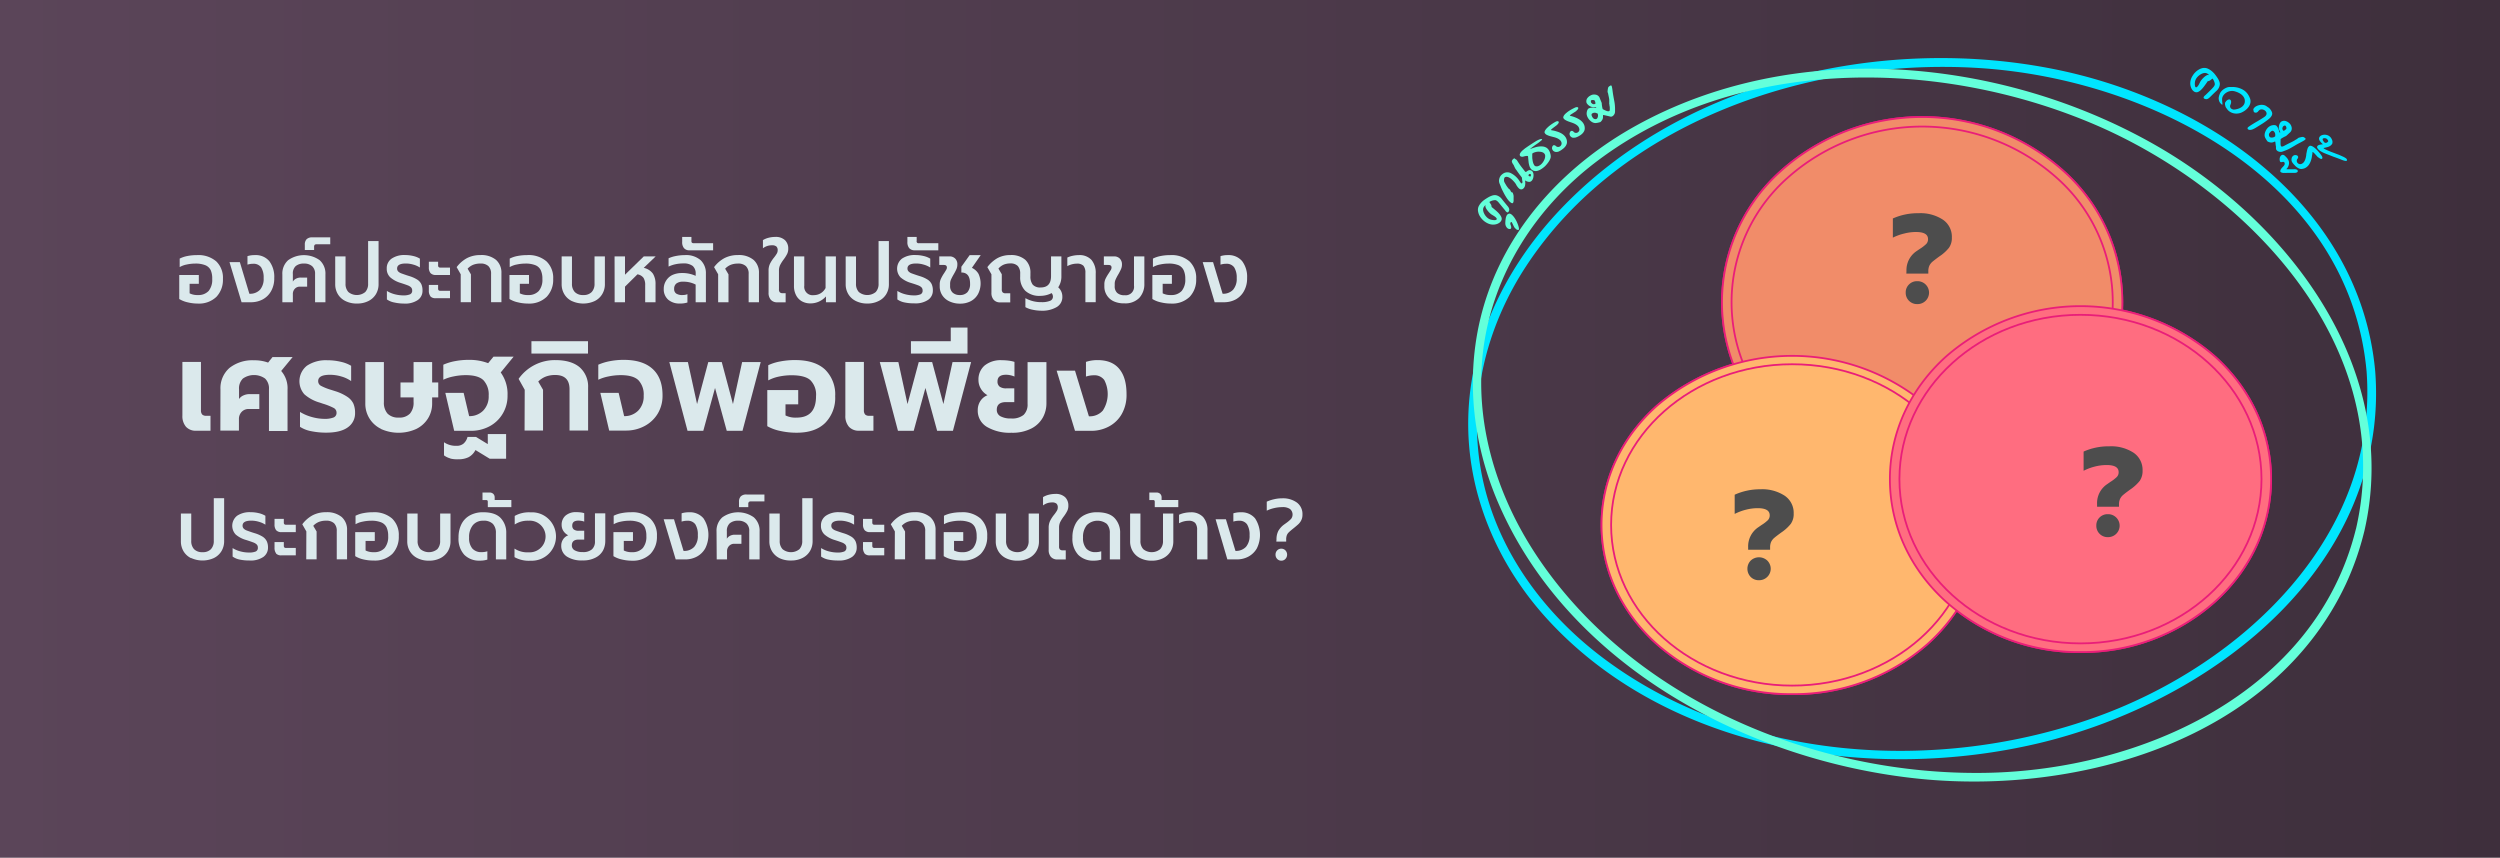<?xml version="1.0" encoding="UTF-8"?> <svg xmlns="http://www.w3.org/2000/svg" xmlns:xlink="http://www.w3.org/1999/xlink" viewBox="0 0 700 240.16"> <defs> <style>.cls-1{isolation:isolate;}.cls-2{fill:url(#New_Gradient_Swatch_7);}.cls-3{fill:#dbe9ec;}.cls-4,.cls-7{fill:#f18c69;}.cls-4,.cls-5,.cls-6,.cls-7,.cls-8,.cls-9{stroke:#e91e79;stroke-miterlimit:10;stroke-width:0.51px;}.cls-5,.cls-8{fill:#ffb76e;}.cls-6,.cls-9{fill:#ff6d80;}.cls-7,.cls-8,.cls-9{mix-blend-mode:darken;}.cls-10{fill:#4d4d4d;}.cls-11{fill:#00e5ff;}.cls-12{fill:#64ffda;}</style> <linearGradient id="New_Gradient_Swatch_7" y1="120.08" x2="700" y2="120.08" gradientUnits="userSpaceOnUse"> <stop offset="0" stop-color="#5b4559"></stop> <stop offset="1" stop-color="#3e2f3c"></stop> </linearGradient> </defs> <title>aQ2</title> <g class="cls-1"> <g id="Layer_2" data-name="Layer 2"> <g id="BG"> <rect class="cls-2" width="700" height="240.16"></rect> </g> <g id="Elements"> <path class="cls-3" d="M52.54,84.65a7.59,7.59,0,0,1-2.35-.93V77h5.48v2.47H53.09v2.66a4.73,4.73,0,0,0,2.33.48,3.86,3.86,0,0,0,3-1.15,4.93,4.93,0,0,0,1-3.36A5.7,5.7,0,0,0,59,75.65a2.9,2.9,0,0,0-1.51-1.39,7.27,7.27,0,0,0-2.82-.46,11.22,11.22,0,0,0-2.36.26,6.24,6.24,0,0,0-2,.73V72.41a8.08,8.08,0,0,1,2.18-.73,13.48,13.48,0,0,1,2.68-.25,7.65,7.65,0,0,1,5.36,1.74,6.36,6.36,0,0,1,1.89,4.93,6.91,6.91,0,0,1-1.81,5A7,7,0,0,1,55.42,85,12.07,12.07,0,0,1,52.54,84.65Z"></path> <path class="cls-3" d="M64.26,73.4h2.9l2.66,8.85a3.8,3.8,0,0,0,3-1.14,4.66,4.66,0,0,0,1-3.25,5.35,5.35,0,0,0-.7-3,2.58,2.58,0,0,0-2.26-1,5,5,0,0,0-1.57.24V71.72a6.47,6.47,0,0,1,2.07-.29,4.92,4.92,0,0,1,4.05,1.7,7.32,7.32,0,0,1,1.38,4.73,7.2,7.2,0,0,1-.88,3.65,5.88,5.88,0,0,1-2.36,2.33,6.94,6.94,0,0,1-3.28.79H67.64Z"></path> <path class="cls-3" d="M79.06,76.85a5,5,0,0,1,1.63-4,7.59,7.59,0,0,1,8.81,0,5,5,0,0,1,1.62,4v7.78h-2.9v-7.9a2.79,2.79,0,0,0-.81-2.19,3.3,3.3,0,0,0-2.31-.74,3.39,3.39,0,0,0-2.32.72A2.79,2.79,0,0,0,82,76.73v2.11a2.24,2.24,0,0,1,.88-.81,2.81,2.81,0,0,1,1.36-.31H86v2.54H84a1.9,1.9,0,0,0-1.46.61A2.09,2.09,0,0,0,82,82.35v2.28H79.06Z"></path> <path class="cls-3" d="M85.35,68.5a2.11,2.11,0,0,1,.5-1.52,2.18,2.18,0,0,1,1.62-.52h5V68.4H88.63a.7.7,0,0,0-.53.17.88.88,0,0,0-.15.58V70h-2.6Z"></path> <path class="cls-3" d="M96.72,84.29a5,5,0,0,1-2.12-1.93,5.3,5.3,0,0,1-.74-2.82V71.79h2.89v7.63a3.28,3.28,0,0,0,.8,2.35,3.74,3.74,0,0,0,4.72,0,3.28,3.28,0,0,0,.8-2.35V67.49H106V79.54a5.39,5.39,0,0,1-.74,2.82,5.07,5.07,0,0,1-2.11,1.93,6.85,6.85,0,0,1-3.19.7A6.92,6.92,0,0,1,96.72,84.29Z"></path> <path class="cls-3" d="M110.42,84.7a5.33,5.33,0,0,1-2.09-.86V81.46a7.8,7.8,0,0,0,2.23.94,9.46,9.46,0,0,0,2.24.31,4.93,4.93,0,0,0,2-.29,1.07,1.07,0,0,0,.61-1.08,1.22,1.22,0,0,0-.32-.88,2.59,2.59,0,0,0-.87-.54c-.36-.14-1-.37-2-.69a7.82,7.82,0,0,1-2.93-1.56,3.22,3.22,0,0,1-1-2.47,3.25,3.25,0,0,1,1.37-2.79,6.23,6.23,0,0,1,3.69-1,10.1,10.1,0,0,1,2.36.27,6.21,6.21,0,0,1,1.86.74v2.49a6.43,6.43,0,0,0-1.81-.81,7.48,7.48,0,0,0-2.13-.32c-1.63,0-2.44.47-2.44,1.4a1.16,1.16,0,0,0,.29.81,2.36,2.36,0,0,0,.8.52q.51.19,1.53.54l.75.24a9.21,9.21,0,0,1,2.27,1,3.16,3.16,0,0,1,1.14,1.27,4.25,4.25,0,0,1,.33,1.78A3.11,3.11,0,0,1,117,84a6.29,6.29,0,0,1-3.9,1A12.61,12.61,0,0,1,110.42,84.7Z"></path> <path class="cls-3" d="M120.52,76.44a2.46,2.46,0,0,1-.44-1.63V73.28h2.59v1a.66.66,0,0,0,.15.5.72.72,0,0,0,.52.15H126V77h-4A1.9,1.9,0,0,1,120.52,76.44Zm0,6.51a2.48,2.48,0,0,1-.44-1.63V79.78h2.59v1a.71.71,0,0,0,.15.51.77.77,0,0,0,.52.14H126v2.07h-4A1.93,1.93,0,0,1,120.52,83Z"></path> <path class="cls-3" d="M129,76.8l-1.14-2a9,9,0,0,1,2.88-2.52,8,8,0,0,1,3.78-.86,6.39,6.39,0,0,1,4.36,1.34,4.73,4.73,0,0,1,1.52,3.72v8.14h-2.9v-7.9a2.94,2.94,0,0,0-.75-2.21,3.1,3.1,0,0,0-2.23-.72,5.42,5.42,0,0,0-2,.34,4.35,4.35,0,0,0-1.59,1.1l.93,1.59v7.8H129Z"></path> <path class="cls-3" d="M145,84.65a7.49,7.49,0,0,1-2.35-.93V77h5.47v2.47h-2.57v2.66a4.69,4.69,0,0,0,2.32.48,3.83,3.83,0,0,0,3-1.15,4.88,4.88,0,0,0,1-3.36,5.55,5.55,0,0,0-.46-2.45,2.84,2.84,0,0,0-1.5-1.39,7.29,7.29,0,0,0-2.83-.46,11.37,11.37,0,0,0-2.36.26,6.17,6.17,0,0,0-2,.73V72.41a8,8,0,0,1,2.17-.73,13.62,13.62,0,0,1,2.68-.25A7.63,7.63,0,0,1,153,73.17a6.36,6.36,0,0,1,1.89,4.93,6.87,6.87,0,0,1-1.81,5A7,7,0,0,1,147.89,85,12,12,0,0,1,145,84.65Z"></path> <path class="cls-3" d="M160.1,84.29A5,5,0,0,1,158,82.36a5.39,5.39,0,0,1-.74-2.82V71.79h2.89v7.63a3.28,3.28,0,0,0,.8,2.35,3.11,3.11,0,0,0,2.37.84,3.08,3.08,0,0,0,2.35-.84,3.28,3.28,0,0,0,.8-2.35V71.79h2.9v7.75a5.31,5.31,0,0,1-.75,2.82,5,5,0,0,1-2.1,1.93,7.66,7.66,0,0,1-6.4,0Z"></path> <path class="cls-3" d="M172.08,71.79H175v5.13l5.26-5.13h3.33L180.24,75a4.24,4.24,0,0,1,2.58,1.63,5.42,5.42,0,0,1,.73,3v5h-2.9V79.88a3.76,3.76,0,0,0-.46-2.07,2.68,2.68,0,0,0-1.7-1L175,80.26v4.37h-2.9Z"></path> <path class="cls-3" d="M187.09,83.91a3.85,3.85,0,0,1-1.24-3,4.15,4.15,0,0,1,.63-2.28A4.2,4.2,0,0,1,188.26,77a6.32,6.32,0,0,1,2.7-.55,8.75,8.75,0,0,1,3.83.79v-.57a2.75,2.75,0,0,0-.83-2.2,4.13,4.13,0,0,0-2.68-.71,10.09,10.09,0,0,0-2.2.24,8,8,0,0,0-1.88.65V72.32a8.71,8.71,0,0,1,2-.63,13,13,0,0,1,2.52-.26,6.24,6.24,0,0,1,4.45,1.41,5,5,0,0,1,1.48,3.8v8h-2.87V79.68a7.34,7.34,0,0,0-3.49-.81,3,3,0,0,0-1.9.51,1.84,1.84,0,0,0-.63,1.5,1.51,1.51,0,0,0,.57,1.31,3.06,3.06,0,0,0,1.8.42,3.46,3.46,0,0,0,1.35-.24V84.7a6.74,6.74,0,0,1-2.12.29A4.82,4.82,0,0,1,187.09,83.91Z"></path> <path class="cls-3" d="M191.5,69.46a2.59,2.59,0,0,1-.49-1.73V66.34h2.59v1.1a.74.74,0,0,0,.14.52.71.71,0,0,0,.5.13h5.43v2h-6.61A1.94,1.94,0,0,1,191.5,69.46Z"></path> <path class="cls-3" d="M201.08,76.8l-1.14-2a8.91,8.91,0,0,1,2.89-2.52,8,8,0,0,1,3.77-.86A6.42,6.42,0,0,1,211,72.77a4.72,4.72,0,0,1,1.51,3.72v8.14h-2.89v-7.9a2.9,2.9,0,0,0-.76-2.21,3.1,3.1,0,0,0-2.23-.72,5.46,5.46,0,0,0-2,.34,4.43,4.43,0,0,0-1.59,1.1l.94,1.59v7.8h-2.9Z"></path> <path class="cls-3" d="M215.82,83.92a2.87,2.87,0,0,1-.62-2v-6.1a4.38,4.38,0,0,1,.41-2,9.63,9.63,0,0,1,1.16-1.76,10.2,10.2,0,0,0,.74-1.07,1.78,1.78,0,0,0,.24-.9,1.4,1.4,0,0,0-.37-1.08,1.88,1.88,0,0,0-1.27-.33,4.07,4.07,0,0,0-2.49.84V67.23a5.73,5.73,0,0,1,1.6-.66,7.38,7.38,0,0,1,1.82-.23,3.75,3.75,0,0,1,2.76.91,3.21,3.21,0,0,1,.91,2.38,3.26,3.26,0,0,1-.32,1.49,10.75,10.75,0,0,1-.95,1.51,10.65,10.65,0,0,0-1,1.57,3.54,3.54,0,0,0-.33,1.6V81a1.15,1.15,0,0,0,.25.86,1.16,1.16,0,0,0,.82.24h.8v2.55h-2.32A2.31,2.31,0,0,1,215.82,83.92Z"></path> <path class="cls-3" d="M224.5,84.35a4.11,4.11,0,0,1-1.63-1.75,5.48,5.48,0,0,1-.56-2.48V71.79h2.89V80a2.35,2.35,0,0,0,2.67,2.64,3.67,3.67,0,0,0,3.29-2V71.79h2.89V84.63h-2.78V83a6,6,0,0,1-2,1.46,5.64,5.64,0,0,1-2.25.49A4.83,4.83,0,0,1,224.5,84.35Z"></path> <path class="cls-3" d="M239.65,84.29a5,5,0,0,1-2.12-1.93,5.3,5.3,0,0,1-.74-2.82V71.79h2.89v7.63a3.28,3.28,0,0,0,.8,2.35,3.74,3.74,0,0,0,4.72,0,3.28,3.28,0,0,0,.8-2.35V67.49h2.89V79.54a5.3,5.3,0,0,1-.74,2.82A5,5,0,0,1,246,84.29a6.85,6.85,0,0,1-3.19.7A7,7,0,0,1,239.65,84.29Z"></path> <path class="cls-3" d="M253.35,84.7a5.33,5.33,0,0,1-2.09-.86V81.46a7.8,7.8,0,0,0,2.23.94,9.46,9.46,0,0,0,2.24.31,5,5,0,0,0,2-.29,1.08,1.08,0,0,0,.6-1.08,1.22,1.22,0,0,0-.32-.88,2.59,2.59,0,0,0-.87-.54c-.36-.14-1-.37-2.05-.69a7.82,7.82,0,0,1-2.93-1.56,3.57,3.57,0,0,1,.4-5.26,6.23,6.23,0,0,1,3.69-1,10,10,0,0,1,2.36.27,6.21,6.21,0,0,1,1.86.74v2.49a6.43,6.43,0,0,0-1.81-.81,7.48,7.48,0,0,0-2.13-.32c-1.63,0-2.44.47-2.44,1.4a1.13,1.13,0,0,0,.3.81,2.22,2.22,0,0,0,.79.52q.51.19,1.53.54l.75.24a9,9,0,0,1,2.27,1,3.16,3.16,0,0,1,1.14,1.27,4.25,4.25,0,0,1,.33,1.78,3.11,3.11,0,0,1-1.3,2.6,6.29,6.29,0,0,1-3.9,1A12.61,12.61,0,0,1,253.35,84.7Z"></path> <path class="cls-3" d="M254.56,69.46a2.59,2.59,0,0,1-.49-1.73V66.34h2.6v1.1a.52.52,0,0,0,.64.65h5.42v2h-6.61A2,2,0,0,1,254.56,69.46Z"></path> <path class="cls-3" d="M265.83,84.38a4.74,4.74,0,0,1-2-1.71,4.47,4.47,0,0,1-.71-2.48v-.6a3.57,3.57,0,0,1,.35-1.56,11.38,11.38,0,0,1,.93-1.61c.27-.43.46-.74.57-.94a1.12,1.12,0,0,0,.16-.57q0-.72-.84-.72H263v-2.4h2.82a2.16,2.16,0,0,1,1.63.61,2.22,2.22,0,0,1,.61,1.64,3.34,3.34,0,0,1-.26,1.32,15.6,15.6,0,0,1-.77,1.47,16.07,16.07,0,0,0-.75,1.43,2.88,2.88,0,0,0-.25,1.21v.6a2.43,2.43,0,0,0,.72,1.87,2.87,2.87,0,0,0,2,.67,2.77,2.77,0,0,0,2.13-.8,3.42,3.42,0,0,0,.74-2.37c0-2.09-.81-3.14-2.44-3.14V74.69l2.33-3.26h3.1L272.13,75A4.11,4.11,0,0,1,274,76.71a6.46,6.46,0,0,1-.14,5.6,5,5,0,0,1-2,2,6.32,6.32,0,0,1-3,.71A6.91,6.91,0,0,1,265.83,84.38Z"></path> <path class="cls-3" d="M289.11,86.72a6.65,6.65,0,0,1-2-.72V83.48a8.88,8.88,0,0,0,4.47,1.12,6,6,0,0,0,2.44-.37,1.22,1.22,0,0,0,.8-1.16,1.48,1.48,0,0,0-.37-1,6.79,6.79,0,0,1-3.12.77,5.8,5.8,0,0,1-4.24-1.41,5.21,5.21,0,0,1-1.44-3.92v-.82a3.12,3.12,0,0,0-.68-2.22,2.79,2.79,0,0,0-2.08-.71,4.84,4.84,0,0,0-1.85.34,4.17,4.17,0,0,0-1.48,1.1l.94,1.59V81a1.21,1.21,0,0,0,.25.87,1.14,1.14,0,0,0,.84.25h1.28v2.55h-2.78a2.33,2.33,0,0,1-1.85-.72,2.85,2.85,0,0,1-.64-2V76.8l-1.14-2a9.23,9.23,0,0,1,2.82-2.52,7.38,7.38,0,0,1,3.61-.86,6,6,0,0,1,4.2,1.33,4.86,4.86,0,0,1,1.43,3.73v.82a3.73,3.73,0,0,0,.65,2.41,2.78,2.78,0,0,0,2.23.78c1.92,0,2.89-1.06,2.89-3.19V71.79h2.9v5.76a5.4,5.4,0,0,1-.89,2.9,3.45,3.45,0,0,1,1.16,2.62A3.22,3.22,0,0,1,295.84,86a8,8,0,0,1-4.24,1A12.24,12.24,0,0,1,289.11,86.72Z"></path> <path class="cls-3" d="M303.91,76.42a3,3,0,0,0-.54-2,2.49,2.49,0,0,0-1.92-.6,5.61,5.61,0,0,0-2.6.7V72.12a6.08,6.08,0,0,1,1.45-.49,8.26,8.26,0,0,1,1.76-.2,4.53,4.53,0,0,1,3.55,1.34,5.59,5.59,0,0,1,1.19,3.84v8h-2.89Z"></path> <path class="cls-3" d="M311.87,84.38a4.51,4.51,0,0,1-2.65-4.19v-.6a3.58,3.58,0,0,1,.33-1.54,12.49,12.49,0,0,1,.93-1.58c.25-.39.44-.69.57-.91a1.39,1.39,0,0,0,.18-.65c0-.48-.28-.72-.85-.72h-1.3v-2.4h2.83a2.16,2.16,0,0,1,1.63.61,2.26,2.26,0,0,1,.61,1.64,3.18,3.18,0,0,1-.27,1.32,15.19,15.19,0,0,1-.76,1.47,13.78,13.78,0,0,0-.75,1.43,2.88,2.88,0,0,0-.25,1.21v.6A2.48,2.48,0,0,0,312.8,82a2.85,2.85,0,0,0,2.05.66A2.36,2.36,0,0,0,317.52,80V71.79h2.9v7.65a5.61,5.61,0,0,1-1.45,4,5.47,5.47,0,0,1-4.12,1.5A6.92,6.92,0,0,1,311.87,84.38Z"></path> <path class="cls-3" d="M325,84.65a7.42,7.42,0,0,1-2.34-.93V77h5.47v2.47h-2.58v2.66a4.73,4.73,0,0,0,2.33.48,3.84,3.84,0,0,0,3-1.15,4.93,4.93,0,0,0,1-3.36,5.69,5.69,0,0,0-.46-2.45A2.9,2.9,0,0,0,330,74.26a7.23,7.23,0,0,0-2.82-.46,11.3,11.3,0,0,0-2.36.26,6.24,6.24,0,0,0-2,.73V72.41a8.2,8.2,0,0,1,2.18-.73,13.55,13.55,0,0,1,2.68-.25,7.63,7.63,0,0,1,5.36,1.74,6.36,6.36,0,0,1,1.89,4.93,6.87,6.87,0,0,1-1.81,5A7,7,0,0,1,327.92,85,12.13,12.13,0,0,1,325,84.65Z"></path> <path class="cls-3" d="M336.76,73.4h2.9l2.67,8.85a3.79,3.79,0,0,0,2.95-1.14,4.66,4.66,0,0,0,1-3.25,5.34,5.34,0,0,0-.71-3,2.57,2.57,0,0,0-2.26-1,5,5,0,0,0-1.57.24V71.72a6.47,6.47,0,0,1,2.07-.29,4.92,4.92,0,0,1,4,1.7,7.32,7.32,0,0,1,1.38,4.73,7.2,7.2,0,0,1-.88,3.65A5.88,5.88,0,0,1,346,83.84a6.94,6.94,0,0,1-3.28.79h-2.62Z"></path> <path class="cls-3" d="M52.07,119.49a4.57,4.57,0,0,1-1-3.15v-15h5.2v13.5a1.75,1.75,0,0,0,.34,1.22,1.5,1.5,0,0,0,1.13.36h1.2v4.18H55A3.66,3.66,0,0,1,52.07,119.49Z"></path> <path class="cls-3" d="M61.73,109.07A7.52,7.52,0,0,1,64.28,103a10.4,10.4,0,0,1,6.86-2.12,11.06,11.06,0,0,1,3.93.65l1.23-1.55h5.64l-3.21,3.89a7.33,7.33,0,0,1,1.78,5.25v11.56h-5.2V109a3.83,3.83,0,0,0-1.08-3,5.38,5.38,0,0,0-6.22,0,3.83,3.83,0,0,0-1.08,3v2.73a2.79,2.79,0,0,1,1.21-1,4.09,4.09,0,0,1,1.8-.38h2.67v4.17H69.67a2.62,2.62,0,0,0-2,.8,2.82,2.82,0,0,0-.77,2v3.24h-5.2Z"></path> <path class="cls-3" d="M87.23,120.75A8.73,8.73,0,0,1,84,119.51v-4.17a12.79,12.79,0,0,0,3.37,1.44,13.23,13.23,0,0,0,3.37.5,6.9,6.9,0,0,0,2.65-.38,1.36,1.36,0,0,0,.84-1.35,1.47,1.47,0,0,0-.81-1.33,17.74,17.74,0,0,0-3-1.19l-.85-.29a11.06,11.06,0,0,1-4.35-2.34,5.54,5.54,0,0,1,.72-8,9.57,9.57,0,0,1,5.71-1.53,16.06,16.06,0,0,1,3.76.43,9.77,9.77,0,0,1,2.91,1.12v4.28a9.16,9.16,0,0,0-2.72-1.28,11.24,11.24,0,0,0-3.2-.48c-2.21,0-3.31.58-3.31,1.76a1.46,1.46,0,0,0,.78,1.33,15.28,15.28,0,0,0,2.81,1.12l1.23.39a13,13,0,0,1,3.37,1.59A4.79,4.79,0,0,1,98.94,113a6.47,6.47,0,0,1,.48,2.63,4.74,4.74,0,0,1-2,4c-1.35,1-3.38,1.51-6.07,1.51A20.48,20.48,0,0,1,87.23,120.75Z"></path> <path class="cls-3" d="M106.74,120.11a7.77,7.77,0,0,1-4.45-7.19V101.37h5.2v11.19a4.63,4.63,0,0,0,1,3.23,4.13,4.13,0,0,0,3.17,1.13,4,4,0,0,0,3.14-1.13,4.62,4.62,0,0,0,1-3.23v-1.29h-3.66v-4.18h3.66v-5.72h5.2v5.72h1.71v4.18h-1.71v1.65a7.84,7.84,0,0,1-1.17,4.25,8,8,0,0,1-3.28,2.94,12,12,0,0,1-9.88,0Z"></path> <path class="cls-3" d="M124.69,110h5.13l1.54,6.52a5.38,5.38,0,0,0,3.92-1.53,5.64,5.64,0,0,0,1.55-4.19,5.83,5.83,0,0,0-1.45-4.32q-1.45-1.44-5-1.44a16.69,16.69,0,0,0-3.38.36,11.65,11.65,0,0,0-2.87.93v-4.21a14.67,14.67,0,0,1,3.26-1,20.66,20.66,0,0,1,3.85-.36,14.8,14.8,0,0,1,5.44.93l1.5-1.83h5.64l-3.62,4.43a10.25,10.25,0,0,1,1.91,6.4,9.68,9.68,0,0,1-1.38,5.19A9.39,9.39,0,0,1,137,119.4a10.91,10.91,0,0,1-5.15,1.23h-4.68Zm1.39,18.35a5.07,5.07,0,0,1-1.76-.85v-3.67a5.84,5.84,0,0,0,3.45,1,3,3,0,0,0,2-.61,3.64,3.64,0,0,0,1.13-1.87h2.4l3.28,2v-2.81h5.13v6.91h-4.58l-4-2.44a4.72,4.72,0,0,1-1.92,2,6.41,6.41,0,0,1-2.91.59A8.16,8.16,0,0,1,126.08,128.39Z"></path> <path class="cls-3" d="M146.92,109.14l-1.71-3.06a12.4,12.4,0,0,1,10.3-5.25q4.41,0,6.79,2a7.17,7.17,0,0,1,2.37,5.72v12h-5.2V109q0-4-4-4a7.35,7.35,0,0,0-2.62.43,6.18,6.18,0,0,0-2.14,1.4l1.34,2.31v11.41h-5.17Z"></path> <path class="cls-3" d="M148.8,95.54h15.84V99H148.8Z"></path> <path class="cls-3" d="M168.09,110h5.13l1.54,6.52a5.38,5.38,0,0,0,3.92-1.53,5.64,5.64,0,0,0,1.55-4.19,5.83,5.83,0,0,0-1.45-4.32q-1.46-1.44-5-1.44a16.69,16.69,0,0,0-3.38.36,11.74,11.74,0,0,0-2.88.93v-4.21a14.93,14.93,0,0,1,3.27-1,20.66,20.66,0,0,1,3.85-.36c3.53,0,6.23.84,8.09,2.54s2.78,4.15,2.78,7.39a9.68,9.68,0,0,1-1.38,5.19,9.46,9.46,0,0,1-3.73,3.45,10.91,10.91,0,0,1-5.15,1.23h-4.68Z"></path> <path class="cls-3" d="M187.41,101.37h5.2l2.57,11.77,3.14-11.77h3.77l3.14,11.77,2.57-11.77H213l-5.1,19.26h-4.41l-3.28-12-3.29,12h-4.41Z"></path> <path class="cls-3" d="M218.54,120.68a12.35,12.35,0,0,1-3.7-1.35V109.22h8.66v4h-3.56v3.1a6.29,6.29,0,0,0,3.11.61q5.44,0,5.44-6a5.73,5.73,0,0,0-1.57-4.46c-1-.94-2.82-1.4-5.31-1.4a17.08,17.08,0,0,0-3.5.37,10.93,10.93,0,0,0-3,1.07v-4.25a13.28,13.28,0,0,1,3.39-1.06,21.39,21.39,0,0,1,4.14-.38c3.67,0,6.45.88,8.36,2.64a9.71,9.71,0,0,1,2.85,7.47,10,10,0,0,1-2.8,7.49q-2.81,2.75-8,2.74A20.63,20.63,0,0,1,218.54,120.68Z"></path> <path class="cls-3" d="M237.7,119.49a4.56,4.56,0,0,1-1-3.15v-15h5.19v13.5a1.74,1.74,0,0,0,.35,1.22,1.48,1.48,0,0,0,1.12.36h1.2v4.18h-4A3.67,3.67,0,0,1,237.7,119.49Z"></path> <path class="cls-3" d="M246.34,101.37h5.2l2.56,11.77,3.15-11.77H261l3.15,11.77,2.56-11.77h5.2l-5.09,19.26h-4.42l-3.28-12-3.28,12h-4.41Z"></path> <path class="cls-3" d="M255.06,95.54h11.15V91.72h4.69V99H255.06Z"></path> <path class="cls-3" d="M276.33,119.53a5.25,5.25,0,0,1-2.56-4.7,4.59,4.59,0,0,1,.73-2.54,4.18,4.18,0,0,1,2-1.63,4.85,4.85,0,0,1-1.83-1.77,4.74,4.74,0,0,1-.7-2.52,5.13,5.13,0,0,1,1.69-4,7.14,7.14,0,0,1,4.91-1.51,14.39,14.39,0,0,1,2,.14,8.64,8.64,0,0,1,1.48.33v4.1a6.4,6.4,0,0,0-1.14-.36,5.57,5.57,0,0,0-1.22-.14c-1.59,0-2.39.62-2.39,1.87a1.77,1.77,0,0,0,.6,1.46,3,3,0,0,0,1.86.48H284v3.85H281.7c-1.73,0-2.6.72-2.6,2.16a2,2,0,0,0,1,1.79,5.88,5.88,0,0,0,3,.63,5.07,5.07,0,0,0,3.51-1,4,4,0,0,0,1.11-3.08v-11.7H293V113a8.16,8.16,0,0,1-1,3.9,7.6,7.6,0,0,1-3.18,3.06,11.57,11.57,0,0,1-5.65,1.21A12.59,12.59,0,0,1,276.33,119.53Z"></path> <path class="cls-3" d="M295.86,103.78H301l3.89,12.78a4.83,4.83,0,0,0,3.9-1.6,8.5,8.5,0,0,0,.41-8.55,3.38,3.38,0,0,0-2.94-1.33,7,7,0,0,0-2.19.36v-4.11a10,10,0,0,1,3.25-.5c2.72,0,4.75.83,6.11,2.5s2,4,2,7.07a10.78,10.78,0,0,1-1.33,5.51,8.9,8.9,0,0,1-3.61,3.51,10.39,10.39,0,0,1-5,1.21H301Z"></path> <path class="cls-3" d="M53.51,156.29a5,5,0,0,1-2.12-1.93,5.39,5.39,0,0,1-.74-2.82v-7.75h2.9v7.63a3.28,3.28,0,0,0,.79,2.35,3.14,3.14,0,0,0,2.37.84,3.08,3.08,0,0,0,2.35-.84,3.28,3.28,0,0,0,.8-2.35V139.49h2.9v12a5.39,5.39,0,0,1-.74,2.82,5.13,5.13,0,0,1-2.11,1.93,7.66,7.66,0,0,1-6.4,0Z"></path> <path class="cls-3" d="M67.21,156.7a5.22,5.22,0,0,1-2.08-.86v-2.38a7.86,7.86,0,0,0,2.22.94,9.47,9.47,0,0,0,2.25.31,4.93,4.93,0,0,0,2-.29,1.08,1.08,0,0,0,.6-1.08,1.18,1.18,0,0,0-.32-.88,2.64,2.64,0,0,0-.86-.54c-.37-.14-1-.37-2-.69A7.74,7.74,0,0,1,66,149.67a3.58,3.58,0,0,1,.39-5.26,6.29,6.29,0,0,1,3.7-1,10.1,10.1,0,0,1,2.36.27,6.44,6.44,0,0,1,1.86.74v2.49a6.63,6.63,0,0,0-1.82-.81,7.38,7.38,0,0,0-2.13-.32c-1.62,0-2.44.47-2.44,1.4a1.13,1.13,0,0,0,.3.81,2.26,2.26,0,0,0,.8.52c.33.13.84.31,1.52.54l.76.24a9.21,9.21,0,0,1,2.27,1,3.21,3.21,0,0,1,1.13,1.27,4.1,4.1,0,0,1,.34,1.78,3.14,3.14,0,0,1-1.3,2.6,6.33,6.33,0,0,1-3.9,1A12.63,12.63,0,0,1,67.21,156.7Z"></path> <path class="cls-3" d="M77.31,148.44a2.52,2.52,0,0,1-.44-1.63v-1.53h2.6v1a.66.66,0,0,0,.15.5.71.71,0,0,0,.51.15h2.69V149h-4A1.9,1.9,0,0,1,77.31,148.44Zm0,6.51a2.54,2.54,0,0,1-.44-1.63v-1.54h2.6v1a.71.71,0,0,0,.15.51.76.76,0,0,0,.51.14h2.69v2.07h-4A1.93,1.93,0,0,1,77.31,155Z"></path> <path class="cls-3" d="M85.78,148.8l-1.14-2a8.91,8.91,0,0,1,2.89-2.52,8,8,0,0,1,3.77-.86,6.42,6.42,0,0,1,4.37,1.34,4.72,4.72,0,0,1,1.51,3.72v8.14H94.29v-7.9a2.94,2.94,0,0,0-.75-2.21,3.14,3.14,0,0,0-2.24-.72,5.46,5.46,0,0,0-2,.34,4.43,4.43,0,0,0-1.59,1.1l.94,1.59v7.8h-2.9Z"></path> <path class="cls-3" d="M101.81,156.65a7.59,7.59,0,0,1-2.35-.93V149h5.48v2.47h-2.58v2.66a4.73,4.73,0,0,0,2.33.48,3.86,3.86,0,0,0,3-1.15,4.93,4.93,0,0,0,1-3.36,5.7,5.7,0,0,0-.45-2.45,2.9,2.9,0,0,0-1.51-1.39,7.27,7.27,0,0,0-2.82-.46,11.22,11.22,0,0,0-2.36.26,6.24,6.24,0,0,0-2,.73v-2.38a8.08,8.08,0,0,1,2.18-.73,13.48,13.48,0,0,1,2.68-.25,7.65,7.65,0,0,1,5.36,1.74,6.36,6.36,0,0,1,1.89,4.93,6.88,6.88,0,0,1-1.82,5,7,7,0,0,1-5.2,1.85A12.07,12.07,0,0,1,101.81,156.65Z"></path> <path class="cls-3" d="M116.89,156.29a5.09,5.09,0,0,1-2.12-1.93,5.39,5.39,0,0,1-.74-2.82v-7.75h2.9v7.63a3.24,3.24,0,0,0,.8,2.35,3.74,3.74,0,0,0,4.72,0,3.28,3.28,0,0,0,.79-2.35v-7.63h2.9v7.75a5.39,5.39,0,0,1-.74,2.82,5.13,5.13,0,0,1-2.11,1.93,6.88,6.88,0,0,1-3.19.7A7,7,0,0,1,116.89,156.29Z"></path> <path class="cls-3" d="M130,155.34a6.61,6.61,0,0,1-1.61-4.81,8.16,8.16,0,0,1,.83-3.8,5.73,5.73,0,0,1,2.4-2.45,7.52,7.52,0,0,1,3.68-.85c2.23,0,3.87.54,4.9,1.63a5.93,5.93,0,0,1,1.55,4.25v7.32h-2.9v-7.35a3.64,3.64,0,0,0-.83-2.58,3.55,3.55,0,0,0-2.72-.9,3.63,3.63,0,0,0-2.89,1.24,5.23,5.23,0,0,0-1.06,3.49,4.44,4.44,0,0,0,.92,3.07,3.31,3.31,0,0,0,2.62,1,5,5,0,0,0,1.57-.24v2.33a6.76,6.76,0,0,1-2.07.29A5.84,5.84,0,0,1,130,155.34Z"></path> <path class="cls-3" d="M136.58,140.52a.58.58,0,0,0-.1-.38.48.48,0,0,0-.38-.12h-1v-2.11H137a1.48,1.48,0,0,1,1.14.39,1.38,1.38,0,0,1,.37,1V140h4.67v2h-6.59Z"></path> <path class="cls-3" d="M144.06,156v-2.4a6.51,6.51,0,0,0,3.95,1.05,4.44,4.44,0,0,0,3.21-1.09A4.42,4.42,0,0,0,148,145.8a6.57,6.57,0,0,0-3.88,1.06v-2.4a8.12,8.12,0,0,1,4.47-1,6.62,6.62,0,0,1,4.93,1.79A6.79,6.79,0,0,1,148.6,157,8.29,8.29,0,0,1,144.06,156Z"></path> <path class="cls-3" d="M158.79,155.88a3.52,3.52,0,0,1-1.64-3.12,3.08,3.08,0,0,1,.54-1.77,2.91,2.91,0,0,1,1.42-1.11,3.44,3.44,0,0,1-1.34-1.17,3.06,3.06,0,0,1-.51-1.73,3.35,3.35,0,0,1,1.05-2.58,4.4,4.4,0,0,1,3.1-1,9.65,9.65,0,0,1,1.23.08,5.39,5.39,0,0,1,.94.21v2.37a2.74,2.74,0,0,0-.77-.21,5.37,5.37,0,0,0-.83-.08c-1.17,0-1.75.46-1.75,1.37a1.36,1.36,0,0,0,.43,1.11,2.16,2.16,0,0,0,1.39.36h1.53v2.47h-1.53c-1.29,0-1.94.55-1.94,1.65a1.52,1.52,0,0,0,.81,1.36,4.25,4.25,0,0,0,2.22.49,3.7,3.7,0,0,0,2.61-.77,2.89,2.89,0,0,0,.84-2.25v-7.83h2.89v7.78a5.75,5.75,0,0,1-.62,2.6,4.88,4.88,0,0,1-2.06,2,7.35,7.35,0,0,1-3.66.81A7.62,7.62,0,0,1,158.79,155.88Z"></path> <path class="cls-3" d="M174.11,156.65a7.49,7.49,0,0,1-2.35-.93V149h5.47v2.47h-2.57v2.66a4.69,4.69,0,0,0,2.32.48,3.86,3.86,0,0,0,3-1.15,4.93,4.93,0,0,0,1-3.36,5.7,5.7,0,0,0-.45-2.45,2.9,2.9,0,0,0-1.51-1.39,7.29,7.29,0,0,0-2.83-.46,11.37,11.37,0,0,0-2.36.26,6.26,6.26,0,0,0-2,.73v-2.38a8.08,8.08,0,0,1,2.18-.73,13.48,13.48,0,0,1,2.68-.25,7.61,7.61,0,0,1,5.35,1.74,6.37,6.37,0,0,1,1.9,4.93,6.88,6.88,0,0,1-1.82,5A7,7,0,0,1,177,157,12,12,0,0,1,174.11,156.65Z"></path> <path class="cls-3" d="M185.83,145.4h2.89l2.67,8.85a3.78,3.78,0,0,0,3-1.14,4.62,4.62,0,0,0,1-3.25,5.35,5.35,0,0,0-.7-3.05,2.59,2.59,0,0,0-2.26-1,5.08,5.08,0,0,0-1.58.24v-2.32a6.57,6.57,0,0,1,2.08-.29,4.92,4.92,0,0,1,4.05,1.7,8.44,8.44,0,0,1,.5,8.38,5.94,5.94,0,0,1-2.36,2.33,6.94,6.94,0,0,1-3.28.79H189.2Z"></path> <path class="cls-3" d="M200.63,148.85a5,5,0,0,1,1.63-4,7.59,7.59,0,0,1,8.81,0,5,5,0,0,1,1.62,4v7.78h-2.9v-7.9a2.79,2.79,0,0,0-.81-2.19,3.32,3.32,0,0,0-2.31-.74,3.44,3.44,0,0,0-2.33.72,2.82,2.82,0,0,0-.82,2.21v2.11a2.24,2.24,0,0,1,.88-.81,2.81,2.81,0,0,1,1.36-.31h1.84v2.54h-2a1.9,1.9,0,0,0-1.46.61,2.09,2.09,0,0,0-.57,1.48v2.28h-2.89Z"></path> <path class="cls-3" d="M206.92,140.5a2.11,2.11,0,0,1,.5-1.52,2.16,2.16,0,0,1,1.62-.52h5v1.94H210.2a.67.67,0,0,0-.53.17.88.88,0,0,0-.15.58V142h-2.6Z"></path> <path class="cls-3" d="M218.28,156.29a5.09,5.09,0,0,1-2.12-1.93,5.39,5.39,0,0,1-.74-2.82v-7.75h2.9v7.63a3.24,3.24,0,0,0,.8,2.35,3.74,3.74,0,0,0,4.72,0,3.28,3.28,0,0,0,.79-2.35V139.49h2.9v12a5.39,5.39,0,0,1-.74,2.82,5.07,5.07,0,0,1-2.11,1.93,6.88,6.88,0,0,1-3.19.7A7,7,0,0,1,218.28,156.29Z"></path> <path class="cls-3" d="M232,156.7a5.27,5.27,0,0,1-2.09-.86v-2.38a7.86,7.86,0,0,0,2.22.94,9.61,9.61,0,0,0,2.25.31,4.93,4.93,0,0,0,2-.29,1.09,1.09,0,0,0,.61-1.08,1.22,1.22,0,0,0-.32-.88,2.7,2.7,0,0,0-.87-.54c-.36-.14-1-.37-2-.69a7.74,7.74,0,0,1-2.93-1.56,3.22,3.22,0,0,1-1-2.47,3.25,3.25,0,0,1,1.37-2.79,6.23,6.23,0,0,1,3.69-1,10.1,10.1,0,0,1,2.36.27,6.44,6.44,0,0,1,1.86.74v2.49a6.56,6.56,0,0,0-1.81-.81,7.5,7.5,0,0,0-2.14-.32c-1.62,0-2.43.47-2.43,1.4a1.12,1.12,0,0,0,.29.81,2.26,2.26,0,0,0,.8.52q.49.19,1.53.54l.75.24a9.21,9.21,0,0,1,2.27,1,3.16,3.16,0,0,1,1.14,1.27,4.25,4.25,0,0,1,.33,1.78,3.11,3.11,0,0,1-1.3,2.6,6.33,6.33,0,0,1-3.9,1A12.54,12.54,0,0,1,232,156.7Z"></path> <path class="cls-3" d="M242.09,148.44a2.46,2.46,0,0,1-.45-1.63v-1.53h2.6v1a.66.66,0,0,0,.15.5.71.71,0,0,0,.51.15h2.69V149h-4A1.89,1.89,0,0,1,242.09,148.44Zm0,6.51a2.48,2.48,0,0,1-.45-1.63v-1.54h2.6v1a.71.71,0,0,0,.15.51.76.76,0,0,0,.51.14h2.69v2.07h-4A1.92,1.92,0,0,1,242.09,155Z"></path> <path class="cls-3" d="M250.56,148.8l-1.14-2a8.78,8.78,0,0,1,2.88-2.52,8,8,0,0,1,3.77-.86,6.42,6.42,0,0,1,4.37,1.34,4.73,4.73,0,0,1,1.52,3.72v8.14h-2.9v-7.9a2.94,2.94,0,0,0-.75-2.21,3.13,3.13,0,0,0-2.24-.72,5.46,5.46,0,0,0-2,.34,4.32,4.32,0,0,0-1.58,1.1l.93,1.59v7.8h-2.89Z"></path> <path class="cls-3" d="M266.59,156.65a7.39,7.39,0,0,1-2.35-.93V149h5.47v2.47h-2.58v2.66a4.73,4.73,0,0,0,2.33.48,3.83,3.83,0,0,0,3-1.15,4.93,4.93,0,0,0,1-3.36,5.69,5.69,0,0,0-.46-2.45,2.88,2.88,0,0,0-1.5-1.39,7.32,7.32,0,0,0-2.83-.46,11.3,11.3,0,0,0-2.36.26,6.33,6.33,0,0,0-2,.73v-2.38a8.2,8.2,0,0,1,2.18-.73,13.55,13.55,0,0,1,2.68-.25,7.63,7.63,0,0,1,5.36,1.74,6.36,6.36,0,0,1,1.89,4.93,6.87,6.87,0,0,1-1.81,5,7,7,0,0,1-5.21,1.85A12,12,0,0,1,266.59,156.65Z"></path> <path class="cls-3" d="M281.67,156.29a5,5,0,0,1-2.12-1.93,5.3,5.3,0,0,1-.74-2.82v-7.75h2.89v7.63a3.28,3.28,0,0,0,.8,2.35,3.74,3.74,0,0,0,4.72,0,3.28,3.28,0,0,0,.8-2.35v-7.63h2.89v7.75a5.3,5.3,0,0,1-.74,2.82,5.07,5.07,0,0,1-2.11,1.93,6.85,6.85,0,0,1-3.19.7A6.92,6.92,0,0,1,281.67,156.29Z"></path> <path class="cls-3" d="M294.25,155.92a2.87,2.87,0,0,1-.62-2v-6.1a4.38,4.38,0,0,1,.41-2,9.63,9.63,0,0,1,1.16-1.76,10.2,10.2,0,0,0,.74-1.07,1.78,1.78,0,0,0,.24-.9,1.4,1.4,0,0,0-.37-1.08,1.88,1.88,0,0,0-1.27-.33,4.07,4.07,0,0,0-2.49.84v-2.33a5.73,5.73,0,0,1,1.6-.66,7.38,7.38,0,0,1,1.82-.23,3.75,3.75,0,0,1,2.76.91,3.21,3.21,0,0,1,.91,2.38,3.26,3.26,0,0,1-.32,1.49,10.75,10.75,0,0,1-.95,1.51,10.65,10.65,0,0,0-1,1.57,3.54,3.54,0,0,0-.33,1.6V153a1.15,1.15,0,0,0,.25.86,1.16,1.16,0,0,0,.82.24h.8v2.55h-2.32A2.32,2.32,0,0,1,294.25,155.92Z"></path> <path class="cls-3" d="M301.89,155.34a6.61,6.61,0,0,1-1.61-4.81,8,8,0,0,1,.84-3.8,5.71,5.71,0,0,1,2.39-2.45,7.55,7.55,0,0,1,3.68-.85q3.36,0,4.9,1.63a5.89,5.89,0,0,1,1.55,4.25v7.32h-2.89v-7.35a3.69,3.69,0,0,0-.83-2.58,4.24,4.24,0,0,0-5.61.34,5.18,5.18,0,0,0-1.06,3.49,4.43,4.43,0,0,0,.91,3.07,3.33,3.33,0,0,0,2.62,1,5,5,0,0,0,1.57-.24v2.33a6.76,6.76,0,0,1-2.07.29A5.84,5.84,0,0,1,301.89,155.34Z"></path> <path class="cls-3" d="M319.29,156.29a5,5,0,0,1-2.12-1.93,5.3,5.3,0,0,1-.74-2.82v-7.75h2.89v7.63a3.28,3.28,0,0,0,.8,2.35,3.74,3.74,0,0,0,4.72,0,3.28,3.28,0,0,0,.8-2.35v-7.63h2.89v7.75a5.3,5.3,0,0,1-.74,2.82,5.07,5.07,0,0,1-2.11,1.93,6.85,6.85,0,0,1-3.19.7A6.92,6.92,0,0,1,319.29,156.29Z"></path> <path class="cls-3" d="M323.33,140.52a.58.58,0,0,0-.1-.38.47.47,0,0,0-.37-.12h-1.05v-2.11h1.93a1.48,1.48,0,0,1,1.14.39,1.38,1.38,0,0,1,.37,1V140h4.67v2h-6.59Z"></path> <path class="cls-3" d="M335.19,148.42a3,3,0,0,0-.54-2,2.49,2.49,0,0,0-1.92-.6,5.61,5.61,0,0,0-2.6.7v-2.38a6.24,6.24,0,0,1,1.45-.49,8.34,8.34,0,0,1,1.76-.2,4.53,4.53,0,0,1,3.55,1.34,5.59,5.59,0,0,1,1.2,3.84v8h-2.9Z"></path> <path class="cls-3" d="M340.37,145.4h2.89l2.67,8.85a3.78,3.78,0,0,0,2.95-1.14,4.66,4.66,0,0,0,1-3.25,5.34,5.34,0,0,0-.71-3.05,2.57,2.57,0,0,0-2.26-1,5,5,0,0,0-1.57.24v-2.32a6.53,6.53,0,0,1,2.08-.29,4.91,4.91,0,0,1,4,1.7,8.48,8.48,0,0,1,.51,8.38,6,6,0,0,1-2.37,2.33,6.91,6.91,0,0,1-3.28.79h-2.62Z"></path> <path class="cls-3" d="M357.42,151.06a5.17,5.17,0,0,1,.5-2.38,5.72,5.72,0,0,1,1.64-1.82l.6-.43a9.25,9.25,0,0,0,1.35-1.15,2,2,0,0,0-.32-2.76A3.52,3.52,0,0,0,359,142a9.72,9.72,0,0,0-2.24.27,9,9,0,0,0-2.07.72v-2.52a10.28,10.28,0,0,1,2-.67,9.86,9.86,0,0,1,2.28-.27,6.64,6.64,0,0,1,4.18,1.2,4,4,0,0,1,1.54,3.36,3.45,3.45,0,0,1-.31,1.53,3.9,3.9,0,0,1-.77,1.09c-.32.3-.79.71-1.43,1.22s-1.1.91-1.33,1.14a2.22,2.22,0,0,0-.54.81,3.46,3.46,0,0,0-.18,1.24v.53h-2.76Zm.19,5.44a1.68,1.68,0,0,1-.46-1.19,1.65,1.65,0,0,1,.46-1.2,1.55,1.55,0,0,1,1.15-.48,1.57,1.57,0,0,1,1.16.48,1.75,1.75,0,0,1,0,2.39,1.53,1.53,0,0,1-1.14.49A1.56,1.56,0,0,1,357.61,156.5Z"></path> <path class="cls-4" d="M538.21,136.5a58,58,0,0,1-39.55-15.12,49.19,49.19,0,0,1,0-73.51,59.32,59.32,0,0,1,79.1,0,49.21,49.21,0,0,1,0,73.51A58.07,58.07,0,0,1,538.21,136.5Z"></path> <path class="cls-5" d="M501.8,194.35a56.59,56.59,0,0,1-37.74-13.88C454,171.53,448.43,159.64,448.43,147s5.55-24.54,15.63-33.49a58.27,58.27,0,0,1,75.47,0c10.08,9,15.63,20.84,15.63,33.49s-5.55,24.55-15.63,33.49A56.59,56.59,0,0,1,501.8,194.35Z"></path> <path class="cls-6" d="M582.53,182.58A55.85,55.85,0,0,1,544.8,168.4c-10.08-9.15-15.63-21.31-15.63-34.25s5.55-25.1,15.63-34.24a57.27,57.27,0,0,1,75.47,0c10.08,9.14,15.63,21.31,15.63,34.24s-5.55,25.1-15.63,34.25A55.86,55.86,0,0,1,582.53,182.58Z"></path> <path class="cls-7" d="M538.21,136.5a58,58,0,0,1-39.55-15.12,49.19,49.19,0,0,1,0-73.51,59.32,59.32,0,0,1,79.1,0,49.21,49.21,0,0,1,0,73.51A58.07,58.07,0,0,1,538.21,136.5Z"></path> <path class="cls-7" d="M538.21,133.82a55.39,55.39,0,0,1-37.74-14.41,46.52,46.52,0,0,1,0-69.57,56.64,56.64,0,0,1,75.47,0,46.52,46.52,0,0,1,0,69.57A55.38,55.38,0,0,1,538.21,133.82Z"></path> <path class="cls-8" d="M501.8,194.35a56.59,56.59,0,0,1-37.74-13.88C454,171.53,448.43,159.64,448.43,147s5.55-24.54,15.63-33.49a58.27,58.27,0,0,1,75.47,0c10.08,9,15.63,20.84,15.63,33.49s-5.55,24.55-15.63,33.49A56.59,56.59,0,0,1,501.8,194.35Z"></path> <ellipse class="cls-8" cx="501.8" cy="146.98" rx="50.69" ry="44.99"></ellipse> <path class="cls-9" d="M582.53,182.58A55.85,55.85,0,0,1,544.8,168.4c-10.08-9.15-15.63-21.31-15.63-34.25s5.55-25.1,15.63-34.24a57.27,57.27,0,0,1,75.47,0c10.08,9.14,15.63,21.31,15.63,34.24s-5.55,25.1-15.63,34.25A55.86,55.86,0,0,1,582.53,182.58Z"></path> <ellipse class="cls-9" cx="582.53" cy="134.15" rx="50.69" ry="46"></ellipse> <path class="cls-10" d="M533.81,75.86a6.4,6.4,0,0,1,2.83-5.55l.91-.62a10.57,10.57,0,0,0,1.8-1.38,1.93,1.93,0,0,0,.5-1.35c0-1.35-1.13-2-3.39-2a13.35,13.35,0,0,0-3.24.42A14.43,14.43,0,0,0,530,66.54V61.17a17.08,17.08,0,0,1,7.19-1.47A11.46,11.46,0,0,1,544,61.5a5.77,5.77,0,0,1,2.52,5,4.73,4.73,0,0,1-.81,2.88A11.52,11.52,0,0,1,543,71.81c-.86.63-1.49,1.12-1.89,1.45a3.54,3.54,0,0,0-.89,1.14,3.7,3.7,0,0,0-.29,1.53v.67h-6.15Zm.72,8.37a3.11,3.11,0,0,1-.93-2.29,3.07,3.07,0,0,1,.93-2.3,3.15,3.15,0,0,1,2.32-.91,3.24,3.24,0,0,1,2.32.92,3.21,3.21,0,0,1,0,4.58,3.24,3.24,0,0,1-2.32.92A3.16,3.16,0,0,1,534.53,84.23Z"></path> <path class="cls-10" d="M489.48,153.19a6.43,6.43,0,0,1,2.83-5.55l.91-.63a10.57,10.57,0,0,0,1.8-1.38,1.92,1.92,0,0,0,.5-1.34c0-1.35-1.13-2-3.38-2a13.36,13.36,0,0,0-3.25.42,15,15,0,0,0-3.18,1.19v-5.38A17.08,17.08,0,0,1,492.9,137a11.46,11.46,0,0,1,6.81,1.8,5.78,5.78,0,0,1,2.52,5,4.73,4.73,0,0,1-.81,2.88,12,12,0,0,1-2.72,2.46c-.86.63-1.49,1.11-1.89,1.45a3.5,3.5,0,0,0-.89,1.13,3.74,3.74,0,0,0-.29,1.54v.66h-6.15Zm.72,8.36a3.3,3.3,0,0,1,0-4.59,3.39,3.39,0,0,1,4.64,0,3.2,3.2,0,0,1,0,4.57,3.21,3.21,0,0,1-2.32.93A3.13,3.13,0,0,1,490.2,161.55Z"></path> <path class="cls-10" d="M587.18,141.11a6.38,6.38,0,0,1,2.83-5.55l.9-.63a10.57,10.57,0,0,0,1.8-1.38,1.88,1.88,0,0,0,.51-1.34c0-1.35-1.13-2-3.39-2a13.36,13.36,0,0,0-3.25.42,14.56,14.56,0,0,0-3.17,1.19v-5.38a17.08,17.08,0,0,1,7.19-1.47,11.5,11.5,0,0,1,6.81,1.8,5.8,5.8,0,0,1,2.51,5,4.83,4.83,0,0,1-.8,2.88,12.43,12.43,0,0,1-2.72,2.46c-.87.63-1.49,1.11-1.89,1.45a3.28,3.28,0,0,0-.89,1.13,3.55,3.55,0,0,0-.3,1.54v.66h-6.14Zm.71,8.36a3.14,3.14,0,0,1-.92-2.29,3.1,3.1,0,0,1,.92-2.3,3.17,3.17,0,0,1,2.33-.91,3.22,3.22,0,0,1,2.32.93,3.2,3.2,0,0,1,0,4.57,3.22,3.22,0,0,1-2.32.93A3.15,3.15,0,0,1,587.89,149.47Z"></path> <path class="cls-11" d="M662.63,103.81c3.53,46.32-34.65,82-75.11,96.73-44.89,16.36-100.39,12.83-139.21-16.73C431.8,171.23,419,153.61,414.92,133c-4.05-20.4,1.11-41.28,12.42-58.51C453.94,34,506.63,16.3,553.29,19c48.3,2.75,104.39,31.38,109.34,84.86.14,1.54,2.56,1.55,2.42,0-4.33-46.8-47.83-76.38-90.79-84.68C525.61,9.74,469,23.09,435,60.69,421,76.23,411.53,96,411.11,117.2c-.41,20.79,8,40.56,21.86,55.85,33.77,37.25,91,46.25,138.11,35,42.79-10.27,87.59-41.31,93.6-88.08a79,79,0,0,0,.37-16.12C664.93,102.26,662.51,102.25,662.63,103.81Z"></path> <path class="cls-12" d="M659.65,148.14C648.28,194,599.53,215.69,555.9,216.4c-47.76.79-99.39-20.59-126.11-61.54-10.92-16.74-17-36.78-14.49-56.83,2.69-21.4,14.91-40.17,32-53,39.2-29.49,95.54-28.84,139.16-10.18,43.44,18.58,84.93,62.54,73.2,113.31-.35,1.52,2,2.17,2.34.64,10.39-45-20.53-86.21-57.81-107.78-43.24-25-101.63-30.54-146.24-5.76-18.55,10.3-34.07,26.3-41.24,46.52-6.9,19.46-5.22,40.72,3,59.51,19.88,45.53,70.31,72,117.9,76.79,44.63,4.49,98.76-10.86,119.24-54.56A80.6,80.6,0,0,0,662,148.78,1.21,1.21,0,0,0,659.65,148.14Z"></path> <path class="cls-12" d="M417.63,57.94l.45.37.59.49c.22.18.44.38.66.59a5.88,5.88,0,0,1,.59.65,3.72,3.72,0,0,1,.42.67,1.3,1.3,0,0,1,.14.65,1.23,1.23,0,0,1-.26.63,1.89,1.89,0,0,1-.6.51,2.66,2.66,0,0,1-.83.32,3.15,3.15,0,0,1-1,.06,3.74,3.74,0,0,1-1.08-.28,5.1,5.1,0,0,1-1-.57,5.53,5.53,0,0,1-.83-.77,5.3,5.3,0,0,1-.63-.91,3.69,3.69,0,0,1-.36-1,2.51,2.51,0,0,1-.05-.94,2.44,2.44,0,0,1,.27-.8,5.35,5.35,0,0,1,.49-.72,5.72,5.72,0,0,1,1.11-1c.42-.29.81-.53,1.15-.72a6,6,0,0,1,.94-.41,2.54,2.54,0,0,1,.78-.13,2,2,0,0,1,.68.14,3,3,0,0,1,.76.44,3.46,3.46,0,0,1,.5.52c.13.18.64.81,1.52,1.88.47.51.64,1,.52,1.34s-.29.56-.49.52-.43-.24-.66-.6l-1.8-2.18a2.92,2.92,0,0,0-.44-.43,1.42,1.42,0,0,0-.42-.22.72.72,0,0,0-.24,0l-.41.06a3.84,3.84,0,0,0-.52.16,2.65,2.65,0,0,0-.53.27s0,0,0,.1l.13.19a2.93,2.93,0,0,1,.18.26,1.69,1.69,0,0,1,.17.29,1.71,1.71,0,0,1,.09.3A.45.45,0,0,1,417.63,57.94Zm-.78,3.31a2.35,2.35,0,0,0,.6.25,4.23,4.23,0,0,0,.68.12,2.78,2.78,0,0,0,.59,0,.44.44,0,0,0,.33-.18.26.26,0,0,0,0-.29,1.42,1.42,0,0,0-.29-.34,3.67,3.67,0,0,0-.46-.34l-.52-.32a2.49,2.49,0,0,1-.46-.33,3.88,3.88,0,0,1-.46-.45c-.15-.16-.29-.33-.42-.5a4.51,4.51,0,0,1-.32-.5,1.65,1.65,0,0,1-.18-.43.37.37,0,0,1,0-.3q.09-.13,0-.12c-.06,0-.13,0-.23.13a1.69,1.69,0,0,0-.27.37,1.27,1.27,0,0,0-.17.54,1.72,1.72,0,0,0,.06.61,2.92,2.92,0,0,0,.29.73,3.5,3.5,0,0,0,.51.74A3.19,3.19,0,0,0,416.85,61.25Z"></path> <path class="cls-12" d="M421.49,62.65a8,8,0,0,1,.11-1.48,2.84,2.84,0,0,1,.26-.81.92.92,0,0,1,.3-.37l.26-.13a.53.53,0,0,1,.46,0,1.85,1.85,0,0,1,.56.38,4.91,4.91,0,0,1,.59.7,8.43,8.43,0,0,1,.59,1c.13.28.26.57.37.87a7,7,0,0,1,.25.79,1.89,1.89,0,0,1,.07.57c0,.14-.07.21-.18.2l-.29,0a.75.75,0,0,1-.18-.08l-.16-.14a1.36,1.36,0,0,0-.24-.21,1.06,1.06,0,0,1-.22-.27,4.27,4.27,0,0,1-.22-.38l-.2-.41c-.06-.14-.12-.27-.18-.38a1.18,1.18,0,0,0-.16-.26c0-.07-.09-.09-.12-.08a.31.31,0,0,0-.19.14.38.38,0,0,0-.07.21.6.6,0,0,0,0,.23.85.85,0,0,0,.06.19,2.79,2.79,0,0,1,.12.35,1.37,1.37,0,0,1,.06.39.55.55,0,0,1-.09.32.37.37,0,0,1-.33.14.94.94,0,0,1-.43-.1,1.17,1.17,0,0,1-.37-.3,2.19,2.19,0,0,1-.29-.47A2.13,2.13,0,0,1,421.49,62.65Z"></path> <path class="cls-12" d="M423.83,46.22q-.68-.9-.45-1.29a1.34,1.34,0,0,1,.49-.53.24.24,0,0,1,.38.13,1,1,0,0,1,.56.44c.12.2.3.48.53.83s.5.72.8,1.1l.95,1.22s.05,0,.08,0,.07,0,.14,0a1.38,1.38,0,0,0,.23-.16,1.78,1.78,0,0,1,.27-.17,1.07,1.07,0,0,1,.31-.13.91.91,0,0,1,.37,0,.92.92,0,0,1,.58.33,1.63,1.63,0,0,1,.29.67,2.36,2.36,0,0,1,0,.8,2.09,2.09,0,0,1-.22.77,1.41,1.41,0,0,1-.45.54.86.86,0,0,1-.69.14,2.69,2.69,0,0,1-.4-.09l-.29-.12a.83.83,0,0,1-.17-.12.38.38,0,0,1-.09-.09s0,.07,0,.34a2.85,2.85,0,0,1,0,.88,1.71,1.71,0,0,1-.21.7,1.4,1.4,0,0,1-.42.47.82.82,0,0,1-.85.06,1.42,1.42,0,0,1-.38-.29c-.12-.13-.21-.24-.27-.32l-.3-.43a2.62,2.62,0,0,0-.29-.52,5.37,5.37,0,0,0-.51-.62,5.2,5.2,0,0,0-.63-.61,3.45,3.45,0,0,0-.69-.46,1.72,1.72,0,0,0-.67-.18.73.73,0,0,0-.56.22.63.63,0,0,0-.08.18,1.39,1.39,0,0,0-.06.33,2.42,2.42,0,0,0,0,.45,1.81,1.81,0,0,0,.2.49c.08.15.18.32.3.52a5.94,5.94,0,0,0,.38.59,5.45,5.45,0,0,0,.39.5.88.88,0,0,0,.33.26s0,0,.07.08l.1.2.12.23a1.73,1.73,0,0,0,.15.2.51.51,0,0,0,.16.11.21.21,0,0,0,.19,0,5.54,5.54,0,0,1,.2.55,4,4,0,0,1,.09.42,2.38,2.38,0,0,1,0,.36v.36c0,.27,0,.51,0,.71a1.57,1.57,0,0,1-.13.47.27.27,0,0,1-.25.16.75.75,0,0,1-.42-.19,3.5,3.5,0,0,1-.68-.66,7.78,7.78,0,0,1-.63-.89c-.2-.32-.4-.66-.58-1s-.36-.7-.51-1-.3-.66-.42-1l-.32-.78a2.18,2.18,0,0,1-.15-.83,2.88,2.88,0,0,1,.16-.75,2.26,2.26,0,0,1,.42-.71,3,3,0,0,1,.93-.68,2.23,2.23,0,0,1,1.67,0,6.22,6.22,0,0,1,2.55,2.26c.34.55.57.77.7.66s.17-.32.11-.64a5.69,5.69,0,0,1-.1-.72.71.71,0,0,0-.07-.32c-.06-.08-.15-.18-.25-.32s-.23-.29-.35-.45l-.38-.52-.36-.51a4,4,0,0,0-.38-.51A9.48,9.48,0,0,1,423.83,46.22Zm4.18,3a.35.35,0,0,0,.11.09l.18.07.17,0a.14.14,0,0,0,.12,0,.32.32,0,0,0,.05-.13.55.55,0,0,0,0-.18.48.48,0,0,0,0-.18.23.23,0,0,0-.07-.13.28.28,0,0,0-.24-.06.51.51,0,0,0-.22.11A.38.38,0,0,0,428,49,.24.24,0,0,0,428,49.19Z"></path> <path class="cls-12" d="M429.57,47.85a1.66,1.66,0,0,1-.87-.52,2.55,2.55,0,0,1-.48-.91,5.71,5.71,0,0,1-.23-1.19c-.05-.44-.09-.9-.13-1.38,0-.15-.14-.21-.38-.19a4.19,4.19,0,0,0-1,.21,1.15,1.15,0,0,1-.41,0,.68.68,0,0,1-.33-.11.42.42,0,0,1-.18-.25.64.64,0,0,1,0-.4,1.76,1.76,0,0,1,.32-.54,4.15,4.15,0,0,1,.7-.67,8.13,8.13,0,0,1,.69-.54l.71-.49.81-.53c.28-.18.6-.39,1-.64a7.75,7.75,0,0,1,.82-.47,4.89,4.89,0,0,1,.71-.28.66.66,0,0,1,.42,0c.08,0,.06.13-.06.29l-.15.13-.33.27-.41.32c-.15.11-.28.21-.41.29-.35.24-.67.46-.95.67s-.5.38-.68.52-.28.24-.35.31,0,.08,0,0c.41-.16.83-.31,1.26-.44a6.47,6.47,0,0,1,1.24-.28,4.15,4.15,0,0,1,1.17,0,2.48,2.48,0,0,1,1,.37,2.4,2.4,0,0,1,.73.86,4,4,0,0,1,.41,1.43,1.76,1.76,0,0,1-.17.85,4.58,4.58,0,0,1-.58,1,7.61,7.61,0,0,1-.86,1,6.81,6.81,0,0,1-1,.78,4.09,4.09,0,0,1-1,.48A1.79,1.79,0,0,1,429.57,47.85ZM432.41,43a1.31,1.31,0,0,0-.55-.37,2.29,2.29,0,0,0-.7-.14,3.66,3.66,0,0,0-.74,0,4,4,0,0,0-.66.15,2.15,2.15,0,0,0-.5.21.43.43,0,0,0-.23.21c0,.06,0,.19,0,.38s0,.4,0,.65.05.51.09.78a4.46,4.46,0,0,0,.18.78,2.88,2.88,0,0,0,.29.61.76.76,0,0,0,.42.3,1.32,1.32,0,0,0,.78-.09,2.47,2.47,0,0,0,.74-.48,3.86,3.86,0,0,0,1-1.57,2.41,2.41,0,0,0,.12-.81A1,1,0,0,0,432.41,43Z"></path> <path class="cls-12" d="M436.54,42.38a1.5,1.5,0,0,1-.51.15,1.57,1.57,0,0,1-.53,0,1.63,1.63,0,0,1-.47-.2,1.13,1.13,0,0,1-.35-.42.91.91,0,0,1-.11-.34,1.09,1.09,0,0,1,.17-.69.55.55,0,0,1,.23-.2.46.46,0,0,1,.31,0,.8.8,0,0,1,.38.22.85.85,0,0,0,.61.25.91.91,0,0,0,.56-.18,1.07,1.07,0,0,0,.36-.49,1,1,0,0,0,0-.66,1.57,1.57,0,0,0-.52-.71,3.15,3.15,0,0,0-.8-.46,5.71,5.71,0,0,0-.94-.29l-.95-.25a5.74,5.74,0,0,1-.83-.32,1.39,1.39,0,0,1-.58-.48.49.49,0,0,1-.08-.43,1.4,1.4,0,0,1,.25-.53,3.54,3.54,0,0,1,.5-.58,8.28,8.28,0,0,1,.68-.6c.25-.19.51-.38.78-.56s.56-.35.83-.5a1.38,1.38,0,0,1,.53-.18.45.45,0,0,1,.33.1.35.35,0,0,1,.05.31,1.1,1.1,0,0,1-.3.45.87.87,0,0,0-.13.16.09.09,0,0,0,0,0v0s0,0,0,0l-.15.12-.33.25-.49.37c-.17.12-.32.24-.45.35a2.49,2.49,0,0,0-.28.27c-.05.07,0,.12,0,.13l.74.14c.28.06.59.15.9.25a6.45,6.45,0,0,1,1,.39,4.28,4.28,0,0,1,.86.57,3,3,0,0,1,.65.8,2.43,2.43,0,0,1,.29,1.07,1.64,1.64,0,0,1-.12.76,2.5,2.5,0,0,1-.43.71,3.5,3.5,0,0,1-.69.63A5.19,5.19,0,0,1,436.54,42.38Z"></path> <path class="cls-12" d="M441.37,38.44a1.31,1.31,0,0,1-.52.11,1.77,1.77,0,0,1-.52,0,1.22,1.22,0,0,1-.45-.24,1.14,1.14,0,0,1-.33-.44,1,1,0,0,1-.07-.35,1,1,0,0,1,.06-.36,1,1,0,0,1,.16-.31.58.58,0,0,1,.25-.19.47.47,0,0,1,.31,0,.79.79,0,0,1,.36.25.85.85,0,0,0,.59.3.93.93,0,0,0,.57-.14,1,1,0,0,0,.39-.45.9.9,0,0,0,0-.67,1.61,1.61,0,0,0-.46-.75,3.51,3.51,0,0,0-.76-.52,8.23,8.23,0,0,0-.91-.37c-.32-.1-.63-.21-.93-.32a6,6,0,0,1-.8-.38,1.56,1.56,0,0,1-.55-.53.55.55,0,0,1,0-.44,1.54,1.54,0,0,1,.29-.5,3.53,3.53,0,0,1,.55-.54,6.76,6.76,0,0,1,.72-.54,8.7,8.7,0,0,1,.83-.5c.29-.16.58-.3.87-.44a1.4,1.4,0,0,1,.54-.13.42.42,0,0,1,.32.13.33.33,0,0,1,0,.31,1,1,0,0,1-.33.43,1.12,1.12,0,0,0-.15.14s0,0,0,.05v0s0,0,0,0a.56.56,0,0,1-.15.11l-.35.23-.52.33-.48.31a1.62,1.62,0,0,0-.29.25c-.07.07-.06.11,0,.13l.72.2c.28.09.57.19.88.32a6.15,6.15,0,0,1,.92.47,3.87,3.87,0,0,1,.81.64,2.74,2.74,0,0,1,.58.84,2.41,2.41,0,0,1,.21,1.09,1.67,1.67,0,0,1-.18.76,2.56,2.56,0,0,1-.49.67,3.62,3.62,0,0,1-.74.57A5,5,0,0,1,441.37,38.44Z"></path> <path class="cls-12" d="M450.08,31.13a1,1,0,0,0,.42,0,.21.21,0,0,0,.17-.12.66.66,0,0,0,.07-.25c0-.1,0-.2,0-.31a2.72,2.72,0,0,0,0-.3c0-.29-.07-.52-.1-.69s0-.31-.05-.42,0-.2,0-.27,0-.17,0-.27,0-.23,0-.4,0-.38-.08-.67c0-.14-.05-.29-.08-.44s-.08-.35-.12-.58a1.63,1.63,0,0,0-.13-.47.93.93,0,0,1-.05-.46,7.34,7.34,0,0,1,.12-.85.8.8,0,0,1,.22-.37,1.47,1.47,0,0,1,.28-.2l.22-.12a.17.17,0,0,1,.19,0,.72.72,0,0,1,.16.32c.05.22.09.42.12.61s.06.4.09.64.07.51.12.84.12.73.21,1.21.12.63.17.9.09.56.12.84.05.59.06.91,0,.69,0,1.11a1.7,1.7,0,0,1-.12.52,1.82,1.82,0,0,1-.31.47,1.25,1.25,0,0,1-.44.31.83.83,0,0,1-.54,0l-.36-.09-.46-.11-.5-.11-.44-.1c-.14,0-.2,0-.2.06s0,.2,0,.41a1.62,1.62,0,0,1-.08.59,1.58,1.58,0,0,1-.28.51,2.43,2.43,0,0,1-.37.4,6.59,6.59,0,0,1-1.17.26,1.69,1.69,0,0,1-.74-.07,2.28,2.28,0,0,1-.7-.38,3.54,3.54,0,0,1-.59-.57,3.59,3.59,0,0,1-.43-.69,2.64,2.64,0,0,1-.21-.72,2.87,2.87,0,0,1,0-.42,2.14,2.14,0,0,1,.08-.44,1.92,1.92,0,0,1,.16-.42,1,1,0,0,1,.26-.34,2.85,2.85,0,0,1,1.48-.25c.47.06.71,0,.71-.08s-.15-.13-.45-.06a2.11,2.11,0,0,1-1.13-.17,2.38,2.38,0,0,1-1.13-1,1.54,1.54,0,0,1,.11-1.21,2.53,2.53,0,0,1,1-.89,2,2,0,0,1,1.48-.21,1.46,1.46,0,0,1,1.11,1c.21.53.35.88.44,1.07a1.16,1.16,0,0,1,.11.54,8.12,8.12,0,0,0,.25,1.41C449.4,30.91,449.9,31.09,450.08,31.13ZM445.5,28.7a1.43,1.43,0,0,0,.38.37.69.69,0,0,0,.44.1,1,1,0,0,0,.38-.09.79.79,0,0,0,0-.26.63.63,0,0,1,0-.15.63.63,0,0,0-.08-.23,1.68,1.68,0,0,1-.12-.31A1.08,1.08,0,0,0,446,28a.79.79,0,0,0-.45.09C445.43,28.14,445.41,28.35,445.5,28.7Zm.13,3.39a.65.65,0,0,0,.06.3,1.83,1.83,0,0,0,.18.41,1.69,1.69,0,0,0,.3.36.7.7,0,0,0,.39.18.84.84,0,0,0,.35,0,.53.53,0,0,0,.32-.24,1.4,1.4,0,0,0,.2-.57,1.52,1.52,0,0,0-.09-.73,6.27,6.27,0,0,0-.61-.22,1.08,1.08,0,0,0-.44,0,1.3,1.3,0,0,0-.44.17A.44.44,0,0,0,445.63,32.09Z"></path> <path class="cls-11" d="M618.18,22.72q-.13.18-.33.48l-.45.63c-.16.23-.34.47-.53.7a5.37,5.37,0,0,1-.6.65,3,3,0,0,1-.63.47,1.21,1.21,0,0,1-.64.19,1.23,1.23,0,0,1-.65-.2,2.24,2.24,0,0,1-.56-.55,3,3,0,0,1-.38-.81,3.1,3.1,0,0,1-.14-1,3.79,3.79,0,0,1,.19-1.1,4.35,4.35,0,0,1,.49-1,4.72,4.72,0,0,1,.7-.9,5.1,5.1,0,0,1,.85-.7,3.94,3.94,0,0,1,.93-.44,2.54,2.54,0,0,1,.93-.12,2.19,2.19,0,0,1,.82.2,4.77,4.77,0,0,1,.77.43,4.87,4.87,0,0,1,.64.53,5.14,5.14,0,0,1,.47.49,12.84,12.84,0,0,1,.8,1.09,4.51,4.51,0,0,1,.49.9,2.32,2.32,0,0,1,.2.76,2,2,0,0,1-.09.69,2.76,2.76,0,0,1-.37.79,2.91,2.91,0,0,1-.48.55c-.17.14-.75.7-1.74,1.67-.48.51-.91.72-1.3.63s-.58-.24-.56-.45.21-.44.55-.7c1.18-1.15,1.86-1.81,2-2a3.71,3.71,0,0,0,.39-.47,1.5,1.5,0,0,0,.19-.44.68.68,0,0,0,0-.24,2.06,2.06,0,0,0-.09-.41,3.25,3.25,0,0,0-.2-.5,2.67,2.67,0,0,0-.31-.51s0,0-.1,0l-.18.14-.24.2a1.73,1.73,0,0,1-.28.19,1.38,1.38,0,0,1-.29.12A.45.45,0,0,1,618.18,22.72Zm-3.36-.5a2.5,2.5,0,0,0-.21.62,4,4,0,0,0-.06.68,2.58,2.58,0,0,0,.07.59.48.48,0,0,0,.2.32.27.27,0,0,0,.29-.05,1.29,1.29,0,0,0,.31-.31,3.76,3.76,0,0,0,.31-.49c.09-.19.19-.37.27-.55a3.23,3.23,0,0,1,.29-.48,4.72,4.72,0,0,1,.41-.5c.15-.16.31-.32.47-.46a3.29,3.29,0,0,1,.47-.36,2.41,2.41,0,0,1,.41-.22.39.39,0,0,1,.3,0c.1.05.14.05.13,0a.45.45,0,0,0-.16-.21,1.47,1.47,0,0,0-.38-.25,1.28,1.28,0,0,0-.56-.12,1.6,1.6,0,0,0-.6.11,3.11,3.11,0,0,0-.71.35,3.94,3.94,0,0,0-.69.56A3,3,0,0,0,614.82,22.22Z"></path> <path class="cls-11" d="M623,29.29a2.13,2.13,0,0,0,0-.3,1.1,1.1,0,0,1,0-.18,1,1,0,0,1,.09-.17,3.09,3.09,0,0,1,.21-.29,1.36,1.36,0,0,1,.6-.45.62.62,0,0,1,.54,0,.71.71,0,0,1,.27.52,1.83,1.83,0,0,1-.2.94.94.94,0,0,0-.08.43.8.8,0,0,0,.11.4.93.93,0,0,0,.34.31,1.47,1.47,0,0,0,.58.19,5,5,0,0,0,1.15-.22,3.3,3.3,0,0,0,1-.47,2.36,2.36,0,0,0,.69-.72,1.77,1.77,0,0,0,.25-1,1.83,1.83,0,0,0-.18-.85,2.5,2.5,0,0,0-.47-.68,3.35,3.35,0,0,0-.65-.53,6,6,0,0,0-.71-.37,6.12,6.12,0,0,0-.67-.24,3.86,3.86,0,0,0-.5-.12,3,3,0,0,0-2.22.6,2.7,2.7,0,0,0-.75.86,1.93,1.93,0,0,0-.2,1.14c0,.36.06.63.07.82a.86.86,0,0,1,0,.37.09.09,0,0,1-.14,0,1.31,1.31,0,0,1-.25-.21,2.05,2.05,0,0,1-.39-.5,2.37,2.37,0,0,1-.2-.54,2.48,2.48,0,0,1-.06-.54,1.72,1.72,0,0,1,.08-.48c0-.15.09-.33.16-.54a2.23,2.23,0,0,1,.33-.68,3.51,3.51,0,0,1,.69-.71,4.43,4.43,0,0,1,1.2-.63l.37-.08a4,4,0,0,1,.65,0,8.22,8.22,0,0,1,.84,0,6.76,6.76,0,0,1,1,.16,6.07,6.07,0,0,1,1,.35,4.87,4.87,0,0,1,1,.59,4.44,4.44,0,0,1,.83.89,5.42,5.42,0,0,1,.64,1.25,2.26,2.26,0,0,1,.08,1.23,3,3,0,0,1-.51,1.12,4.36,4.36,0,0,1-.93.94,5.52,5.52,0,0,1-1.18.67,3.71,3.71,0,0,1-1,.22,3.47,3.47,0,0,1-1.07-.07,3.16,3.16,0,0,1-1-.41,2.76,2.76,0,0,1-.83-.77l-.23-.32a1.17,1.17,0,0,1-.16-.25,1,1,0,0,1-.08-.3A2.64,2.64,0,0,1,623,29.29Z"></path> <path class="cls-11" d="M631,31a.64.64,0,0,0-.06-.18.33.33,0,0,1,0-.17.56.56,0,0,1,.07-.24,3.14,3.14,0,0,1,.31-.37,2.18,2.18,0,0,1,.47-.32,3.32,3.32,0,0,1,.77-.28,3.14,3.14,0,0,1,.93-.08,2.36,2.36,0,0,1,1,.29L635,30a3,3,0,0,1,.37.27,2.13,2.13,0,0,1,.29.31c.09.12.19.26.29.42a2.39,2.39,0,0,1,.2.43,1.06,1.06,0,0,1,.07.47,1.68,1.68,0,0,1-.18.55,3.11,3.11,0,0,1-.53.66,9.23,9.23,0,0,1-1,.79,16.27,16.27,0,0,1-1.49,1l-1.11.69a7.6,7.6,0,0,1-.92.52,2.31,2.31,0,0,1-.89.26,1,1,0,0,1-.6-.12.37.37,0,0,1-.18-.35q0-.21.33-.42c.35-.26.74-.51,1.16-.77s.82-.5,1.23-.73l1.14-.69c.36-.22.66-.42.91-.6a1.3,1.3,0,0,0,.5-.6.87.87,0,0,0,0-.59,1.1,1.1,0,0,0-.33-.48,1.43,1.43,0,0,0-.55-.31,1.4,1.4,0,0,0-.61-.07.94.94,0,0,0-.56.26l-.2.21-.1.12-.07.08-.09.07a1.05,1.05,0,0,1-.3.15.8.8,0,0,1-.34,0,.53.53,0,0,1-.3-.14A.58.58,0,0,1,631,31Z"></path> <path class="cls-11" d="M638.57,40.5a1,1,0,0,0,.11.41.21.21,0,0,0,.17.11.77.77,0,0,0,.26,0l.29-.1.27-.14.62-.33.37-.19.25-.12.24-.12.36-.17.6-.31a4,4,0,0,0,.39-.23c.13-.09.3-.19.5-.3a1.87,1.87,0,0,0,.4-.29.9.9,0,0,1,.42-.2,5.86,5.86,0,0,1,.83-.18.83.83,0,0,1,.43.08,1.91,1.91,0,0,1,.28.19l.19.17a.19.19,0,0,1,0,.19.65.65,0,0,1-.25.26c-.19.12-.36.23-.53.32l-.57.31-.75.39c-.29.16-.64.36-1.07.62l-.79.46c-.24.14-.49.27-.74.4s-.54.25-.84.37-.65.24-1,.37a1.54,1.54,0,0,1-.53.06,1.77,1.77,0,0,1-.55-.13,1.14,1.14,0,0,1-.44-.31.85.85,0,0,1-.22-.5q0-.15,0-.36c0-.15,0-.31-.06-.47l-.06-.51q0-.26-.06-.45c0-.13-.07-.19-.12-.17l-.39.16a1.51,1.51,0,0,1-.58.12,2,2,0,0,1-.58-.09,2.59,2.59,0,0,1-.5-.21,6.58,6.58,0,0,1-.64-1,1.68,1.68,0,0,1-.19-.73,2.43,2.43,0,0,1,.12-.78,3.6,3.6,0,0,1,.34-.75,3.45,3.45,0,0,1,.5-.64,3,3,0,0,1,.61-.44,1.76,1.76,0,0,1,.39-.15,2.14,2.14,0,0,1,.44-.08,1.61,1.61,0,0,1,.44,0,1.09,1.09,0,0,1,.41.12,2.82,2.82,0,0,1,.74,1.31c.11.47.21.68.32.65s.07-.19-.09-.45a1.93,1.93,0,0,1-.23-1.12,2.32,2.32,0,0,1,.54-1.4,1.52,1.52,0,0,1,1.17-.31,2.56,2.56,0,0,1,1.18.62,2.06,2.06,0,0,1,.71,1.32,1.48,1.48,0,0,1-.54,1.36l-.85.78a1.12,1.12,0,0,1-.47.29,9.46,9.46,0,0,0-1.24.72C638.54,39.79,638.55,40.31,638.57,40.5Zm-2.42-3.86a.79.79,0,0,0-.26.16,1.87,1.87,0,0,0-.32.31,1.52,1.52,0,0,0-.24.41.71.71,0,0,0,0,.43,1.12,1.12,0,0,0,.14.32.53.53,0,0,0,.33.22,1.58,1.58,0,0,0,.61,0,1.36,1.36,0,0,0,.65-.34,3.32,3.32,0,0,0,0-.64,1.26,1.26,0,0,0-.46-.78A.47.47,0,0,0,636.15,36.64Zm3.15-1.28a1.4,1.4,0,0,0-.23.49.71.71,0,0,0,.06.44.94.94,0,0,0,.21.33l.25-.06.14-.08a1,1,0,0,0,.19-.16,1.36,1.36,0,0,1,.24-.21,1,1,0,0,0,0-.52.84.84,0,0,0-.24-.39C639.79,35.1,639.59,35.16,639.3,35.36Z"></path> <path class="cls-11" d="M641.84,45.47a1.63,1.63,0,0,1-.2-.49,1.59,1.59,0,0,1,0-.53,1.17,1.17,0,0,1,.15-.48,1.11,1.11,0,0,1,.38-.4.82.82,0,0,1,.33-.13.92.92,0,0,1,.37,0,.91.91,0,0,1,.33.1.58.58,0,0,1,.22.22.51.51,0,0,1,.06.31,1,1,0,0,1-.19.4.83.83,0,0,0-.19.62,1,1,0,0,0,.23.55,1.08,1.08,0,0,0,.52.3,1,1,0,0,0,.66-.09,1.64,1.64,0,0,0,.66-.59,3.2,3.2,0,0,0,.37-.84,6.76,6.76,0,0,0,.21-1c0-.33.1-.66.16-1a4.32,4.32,0,0,1,.23-.86,1.32,1.32,0,0,1,.42-.62.48.48,0,0,1,.42-.12,1.45,1.45,0,0,1,.55.19,4.28,4.28,0,0,1,.63.44c.22.19.44.39.66.62s.43.48.64.73.4.52.58.78a1.21,1.21,0,0,1,.22.51.38.38,0,0,1-.07.33.31.31,0,0,1-.3.08,1,1,0,0,1-.48-.25l-.16-.12-.06,0,0,0s0,0,0,0L649,44l-.28-.31-.42-.46c-.14-.16-.27-.29-.39-.41a2.28,2.28,0,0,0-.3-.25c-.08,0-.12,0-.12,0s0,.46-.07.75-.09.6-.16.92a6.22,6.22,0,0,1-.3,1,4.26,4.26,0,0,1-.49.92,2.9,2.9,0,0,1-.73.71,2.42,2.42,0,0,1-1,.4,1.72,1.72,0,0,1-.78,0,2.7,2.7,0,0,1-.74-.37,3.35,3.35,0,0,1-.7-.62A5.28,5.28,0,0,1,641.84,45.47Z"></path> <path class="cls-11" d="M639.83,43.69a5.29,5.29,0,0,1,.61.65,2.32,2.32,0,0,1,.4.72,1.93,1.93,0,0,1,.08.84,2.74,2.74,0,0,1-.37,1,1.17,1.17,0,0,1-.19.27.51.51,0,0,0-.15.15s0,.06.07.07a3.4,3.4,0,0,0,.43,0h1.49a4.07,4.07,0,0,1,.52,0,1.83,1.83,0,0,1,.41.12.43.43,0,0,1,.19.6.57.57,0,0,1-.31.21,1.8,1.8,0,0,1-.52.09l-.67,0h-.76c-.27,0-.53,0-.77,0a5.24,5.24,0,0,1-.56,0,3,3,0,0,1-.53,0,2.1,2.1,0,0,1-.42-.12.6.6,0,0,1-.27-.22.51.51,0,0,1,0-.35,1.36,1.36,0,0,1,.25-.5,2.43,2.43,0,0,1,.33-.38l.32-.34a1.56,1.56,0,0,0,.24-.35.68.68,0,0,0,.06-.41.42.42,0,0,0-.2-.36.43.43,0,0,0-.33-.05l-.29.06a.71.71,0,0,1-.25,0,.3.3,0,0,1-.2-.12.85.85,0,0,1-.11-.34,1.72,1.72,0,0,1,.05-.86,1.06,1.06,0,0,1,.36-.55.68.68,0,0,1,.53-.17A1,1,0,0,1,639.83,43.69Z"></path> <path class="cls-11" d="M652.65,38.57a2.51,2.51,0,0,1,.26.45,1.91,1.91,0,0,1,.17.49,1.52,1.52,0,0,1,0,.47.71.71,0,0,1-.13.37,2,2,0,0,1-.36.39,2,2,0,0,1-.43.27,3.32,3.32,0,0,1-.61.21c-.23.06-.51.13-.85.2-.09,0-.11,0-.07.1a1.11,1.11,0,0,0,.21.16,1.91,1.91,0,0,0,.38.2l.44.21.42.17.27.12.3.12.46.17.53.2.52.2.45.17.31.11,1.2.54a5.36,5.36,0,0,1,.7.4.86.86,0,0,1,.3.32.48.48,0,0,1,0,.33c0,.1-.16.14-.32.12a2.24,2.24,0,0,1-.57-.12,5.89,5.89,0,0,1-.59-.21l-.44-.18-1-.37-.84-.3-.68-.27-.59-.23-.55-.21-.57-.23a7.06,7.06,0,0,1-1.26-.64,2.58,2.58,0,0,1-.77-.72.59.59,0,0,1-.09-.64c.09-.2.36-.34.79-.43l.34-.07h.13l.09,0,.19-.09s0,0,0,0l-.13-.1A2.94,2.94,0,0,1,650,40a3.5,3.5,0,0,1-.35-.42,1.23,1.23,0,0,1-.32-.76.91.91,0,0,1,.25-.61,1.34,1.34,0,0,1,.62-.38,2.14,2.14,0,0,1,.84-.11,2.61,2.61,0,0,1,.88.23A2.16,2.16,0,0,1,652.65,38.57Zm-2.22.23a.24.24,0,0,0-.09.22.63.63,0,0,0,.08.28,2.16,2.16,0,0,0,.19.31,3.28,3.28,0,0,0,.22.26.45.45,0,0,0,.25.12.63.63,0,0,0,.27,0,1.15,1.15,0,0,0,.25-.12,1,1,0,0,0,.18-.15c.1-.09.14-.17.12-.25a1.13,1.13,0,0,0-.2-.37.92.92,0,0,0-.33-.3,1,1,0,0,0-.37-.1,1,1,0,0,0-.34,0A.71.71,0,0,0,650.43,38.8Z"></path> </g> </g> </g> </svg> 
